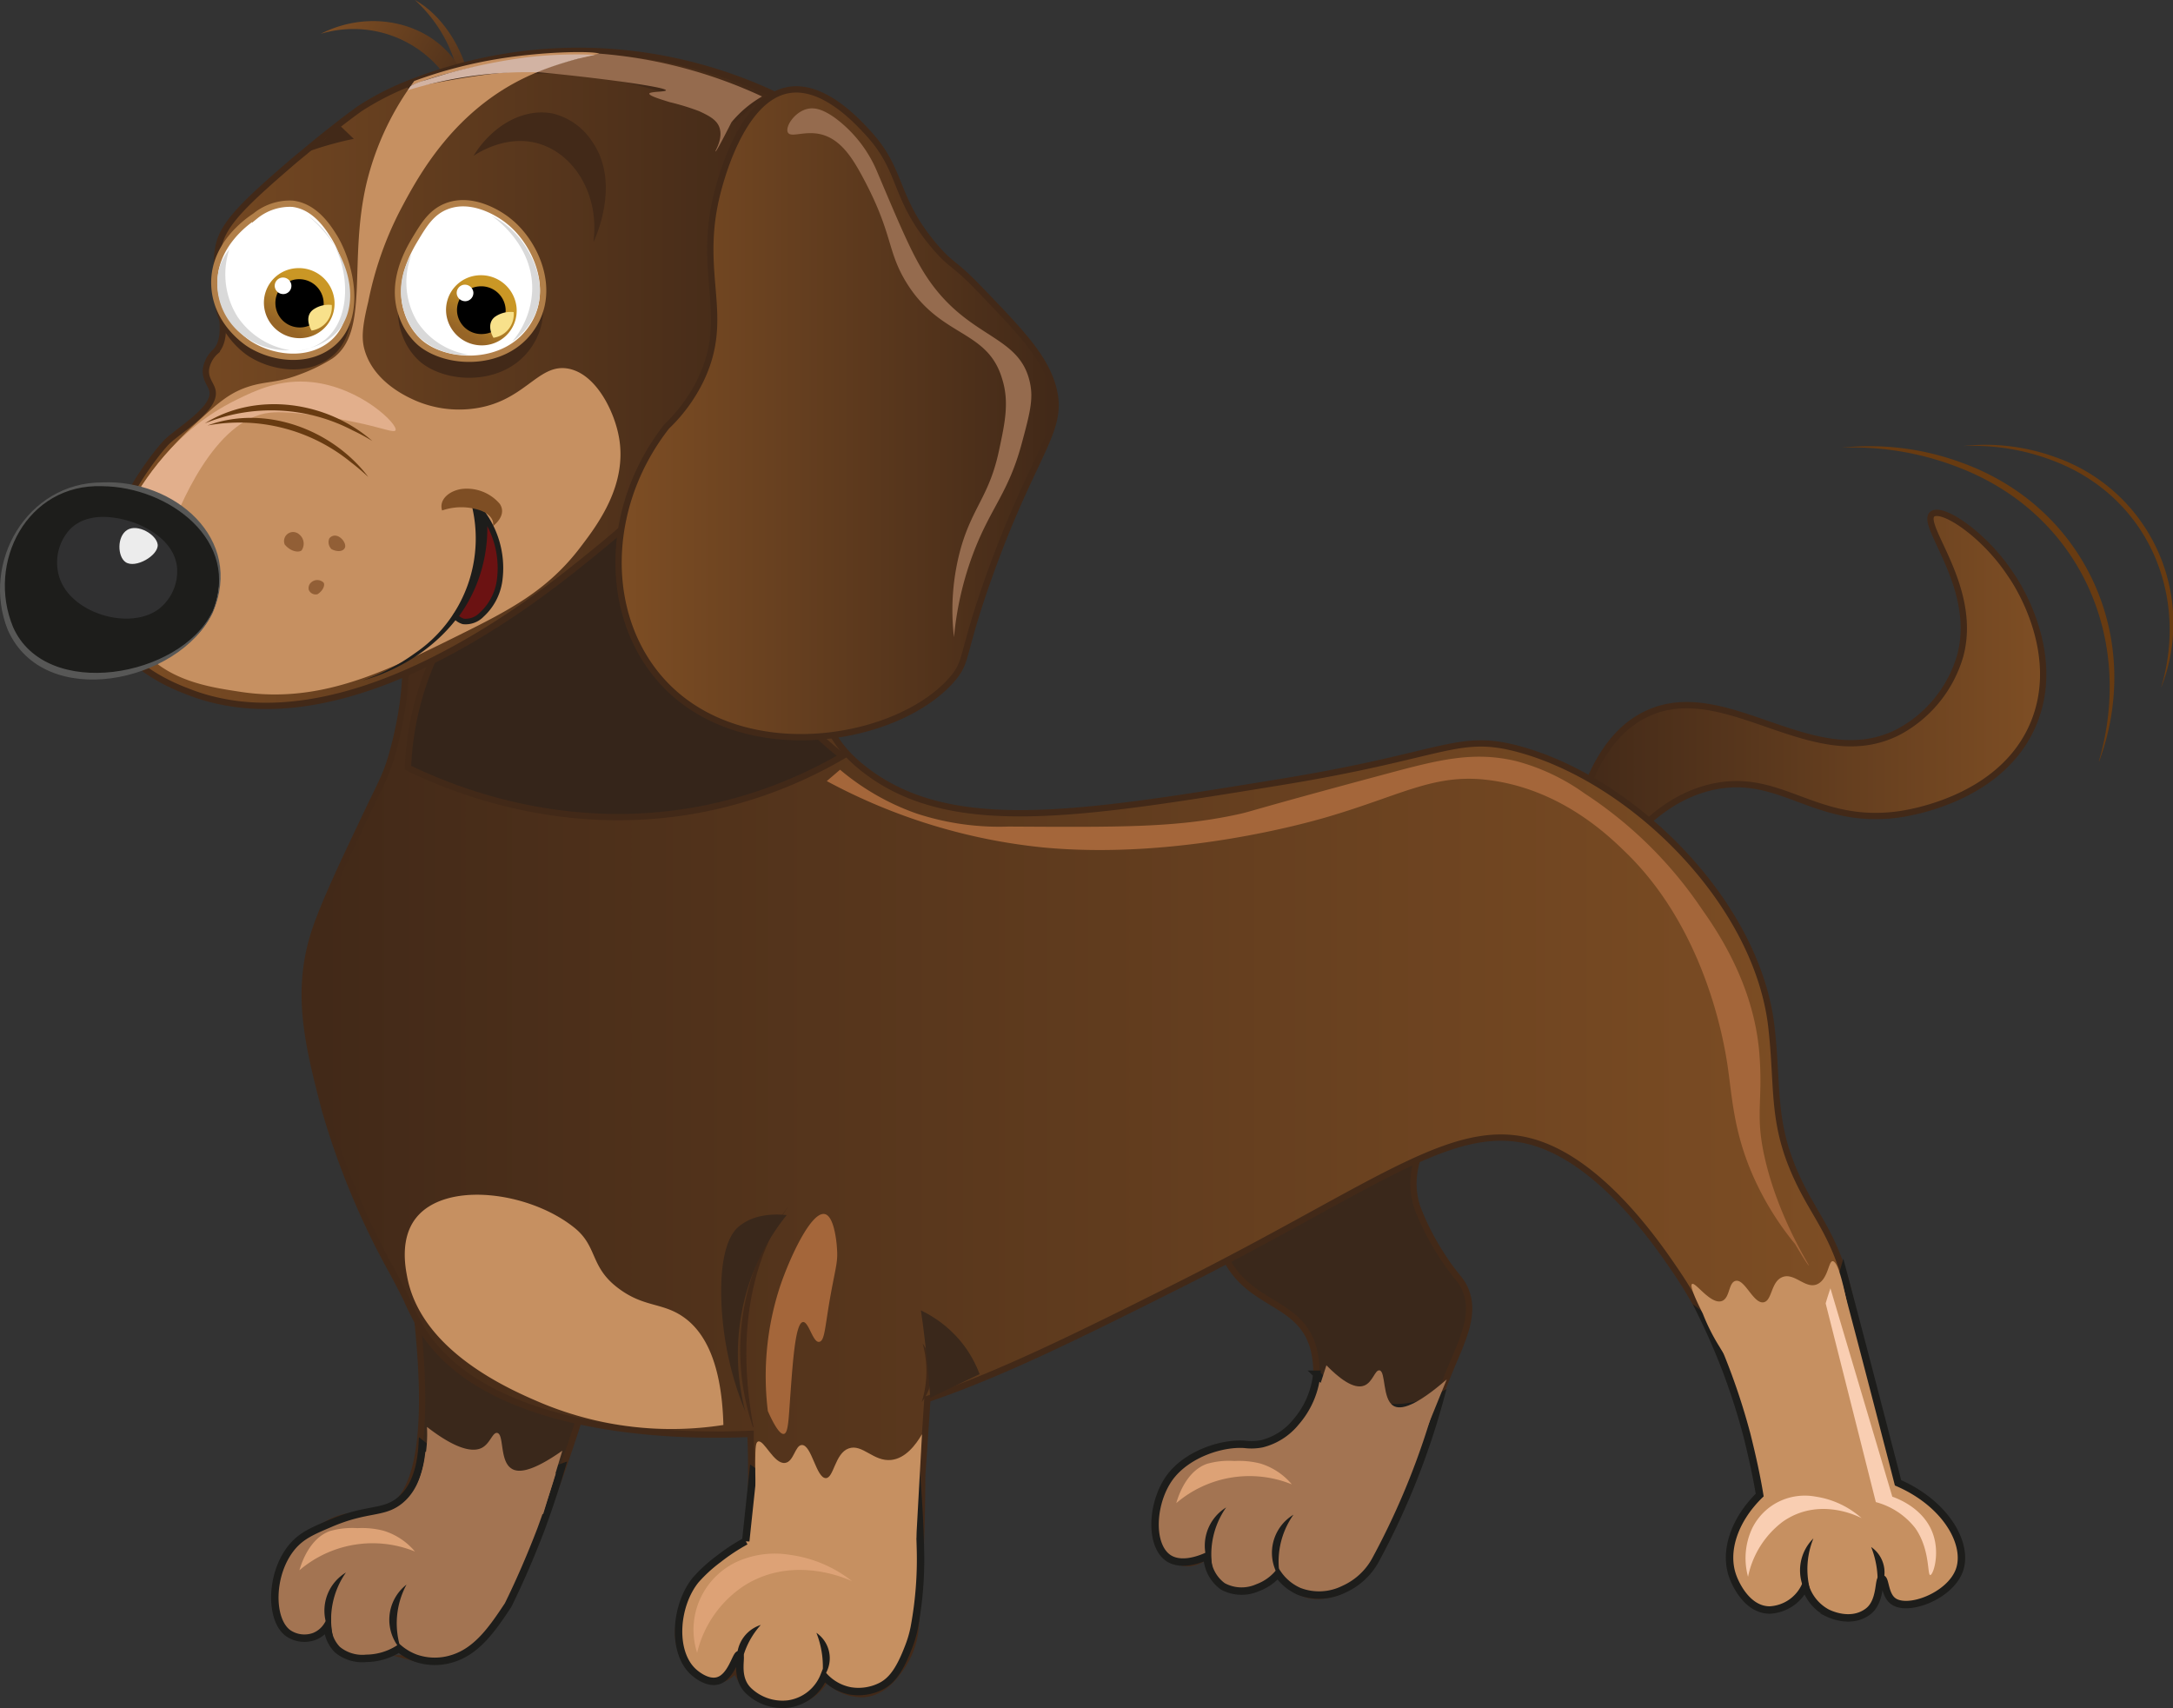 <svg id="Lager_1" data-name="Lager 1" xmlns="http://www.w3.org/2000/svg" xmlns:xlink="http://www.w3.org/1999/xlink" viewBox="0 0 292.79 230.16"><rect x="0" y="0" width="292.79" height="230.16" fill="#333333" stroke="none"/><defs><style>.cls-1,.cls-34{fill:#3a281b;}.cls-1,.cls-13,.cls-2,.cls-3,.cls-6,.cls-9{stroke:#422918;}.cls-1,.cls-11,.cls-13,.cls-2,.cls-29,.cls-3,.cls-4,.cls-6,.cls-9{stroke-miterlimit:10;}.cls-1,.cls-11,.cls-13,.cls-2,.cls-3,.cls-6,.cls-9{stroke-width:0.85px;}.cls-2{fill:url(#Namnlös_övertoning_9);}.cls-3{fill:url(#Namnlös_övertoning_9-2);}.cls-12,.cls-4{fill:#c69061;}.cls-29,.cls-35,.cls-36,.cls-4{stroke:#1d1d1b;}.cls-5{fill:#1d1d1b;}.cls-6{fill:#35251a;}.cls-7{fill:url(#Namnlös_övertoning_9-3);}.cls-8{fill:url(#Namnlös_övertoning_9-4);}.cls-9{fill:url(#Namnlös_övertoning_9-5);}.cls-10{fill:#422918;}.cls-11,.cls-18{fill:#fff;}.cls-11{stroke:#b17f49;}.cls-13{fill:url(#Namnlös_övertoning_9-6);}.cls-14{fill:#e2af8c;}.cls-15,.cls-16,.cls-17,.cls-18,.cls-19{fill-rule:evenodd;}.cls-15{fill:url(#GradientFill_2);}.cls-17{fill:#f8e18b;}.cls-19{fill:url(#GradientFill_2-2);}.cls-20{fill:#683b11;}.cls-21{fill:#d9d9d9;}.cls-22{fill:#575756;}.cls-23{fill:#925f36;}.cls-24{fill:#303031;}.cls-25{fill:#ececec;}.cls-26{fill:#956b4e;}.cls-27{fill:#d2b3a3;}.cls-28{fill:#7e4e24;}.cls-29,.cls-30{fill:#a37452;}.cls-31{fill:#a4663a;}.cls-32{fill:#f9ceb2;}.cls-33{fill:#dda276;}.cls-35,.cls-36{fill:#6b1212;stroke-linecap:round;stroke-linejoin:round;}.cls-36{stroke-width:0.75px;}</style><linearGradient id="Namnlös_övertoning_9" x1="17.49" y1="94" x2="81.03" y2="94" gradientTransform="matrix(-1, 0, 0, 1, 292.65, 0)" gradientUnits="userSpaceOnUse"><stop offset="0" stop-color="#7e4e24"/><stop offset="0.99" stop-color="#422918"/></linearGradient><linearGradient id="Namnlös_övertoning_9-2" x1="42.72" y1="145.86" x2="251.71" y2="145.86" xlink:href="#Namnlös_övertoning_9"/><linearGradient id="Namnlös_övertoning_9-3" x1="98.05" y1="1190.32" x2="120.94" y2="1190.32" gradientTransform="matrix(0.27, 0.96, -0.63, 0.17, 784.25, -302.47)" xlink:href="#Namnlös_övertoning_9"/><linearGradient id="Namnlös_övertoning_9-4" x1="-44.48" y1="362.83" x2="-19.49" y2="362.83" gradientTransform="translate(265.37 -286.95) rotate(30.36)" xlink:href="#Namnlös_övertoning_9"/><linearGradient id="Namnlös_övertoning_9-5" x1="97.5" y1="50.99" x2="190.28" y2="50.99" gradientTransform="translate(-84.05)" xlink:href="#Namnlös_övertoning_9"/><linearGradient id="Namnlös_övertoning_9-6" x1="167.27" y1="55.68" x2="226.13" y2="55.68" gradientTransform="translate(-84.05)" xlink:href="#Namnlös_övertoning_9"/><linearGradient id="GradientFill_2" x1="116.84" y1="40.21" x2="120.65" y2="35.62" gradientTransform="matrix(1.09, -0.09, 0.08, 1, -92.98, 13.95)" gradientUnits="userSpaceOnUse"><stop offset="0" stop-color="#966426"/><stop offset="1" stop-color="#ca9725"/></linearGradient><linearGradient id="GradientFill_2-2" x1="138.99" y1="43.21" x2="142.81" y2="38.63" xlink:href="#GradientFill_2"/></defs><path class="cls-1" d="M80.73,181.75c-.55,2-8.52,31.24-16.34,38.13-1.62,1.42-5.12,4.5-8.52,3.57a5.37,5.37,0,0,1-2.26-1.31,8.33,8.33,0,0,1-1.09.51,6.86,6.86,0,0,1-5.42.16,6.11,6.11,0,0,1-3-3.69,4.45,4.45,0,0,1-3.37,1.46A4,4,0,0,1,38,219c-2.11-2.87.46-10.15,5.43-13.34,3.57-2.3,6.09-1,8.53-2.15,4.18-1.95,6.88-10.4,2.72-36.26" transform="translate(0.12 0)"/><path class="cls-1" d="M191.7,149.92c1.62,3.27-2.84,6.62-.85,12.77a34.38,34.38,0,0,0,3.41,6.63c1.76,2.72,2.46,3,3.06,4.43,1.36,3.22-.25,6.52-1.87,10.38-4.1,9.81-2.72,10.18-8,21.69-1.77,3.87-3.31,6.85-6.5,8.31-.88.41-3.58,1.64-6,.3a5.67,5.67,0,0,1-2.46-3.23c-.27.31-2.87,3.29-5.47,2.65a4.85,4.85,0,0,1-1.68-.87,8.74,8.74,0,0,1-2.81-3.32c-1.81,1.2-2.89,1-3.41.86-2.58-.92-3.46-6.71-1.6-10.13,2.08-3.83,8.13-5.63,14.54-3.49a34.92,34.92,0,0,0,4.5-7.8,13.07,13.07,0,0,0,.27-7.52c-1.7-5.91-7.74-5.67-11.13-10.89-3.51-5.41-2.91-14.68,2.28-20.09C175.27,143.06,189.34,145.15,191.7,149.92Z" transform="translate(0.12 0)"/><path class="cls-2" d="M211.62,113.15c2.36-11.33,6.71-15.39,10.21-17,10.69-5,22.6,8.45,34,2.39a17,17,0,0,0,8.18-10.22c2.46-9.22-5.56-17.67-3.75-19.06,1.36-1,7.06,2.82,10.55,8.17C272,79.1,278,88.75,273.57,98.18s-16.12,11.32-18,11.57c-11.18,1.46-15.7-5.7-24.85-3.75-6.61,1.42-11.58,6.72-15.32,12.94Z" transform="translate(0.12 0)"/><path class="cls-3" d="M43.62,149.41A104.26,104.26,0,0,0,52,170c.16.31,1.29,2.28,2.66,5.06a40,40,0,0,0,2.11,4.13c9.74,15.47,39.85,14.19,44.25,14l0,.69a108.05,108.05,0,0,1-.88,18.54,6.17,6.17,0,0,0-3.23,0c-3.63,1.07-6.48,5.5-5.45,9.36.55,2.06,2.38,4.82,4.75,4.71a4.21,4.21,0,0,0,2.82-1.6,7,7,0,0,0,2.31,3.21,6.86,6.86,0,0,0,7.06.74,6.68,6.68,0,0,0,2.8-2.71,6.66,6.66,0,0,0,5,2.14c2.84-.21,4.48-2.67,5.22-3.76a11.18,11.18,0,0,0,1.87-5.79c.78-8,.84-17.61.85-19.92.24-3.43.47-6.87.7-10.3,9.85-3.35,20.09-8.42,33.35-15.06,28.27-14.16,38.34-23.47,49.7-19.06,8.69,3.37,15.68,13.78,18,17.21a58.41,58.41,0,0,1,6.24,12.18,9.13,9.13,0,0,0,2.51,2.61c3.89,2.63,9.81,1.9,15.27-1.46a38.15,38.15,0,0,0-1.64-13.42c-1.62-5.17-3.72-7.77-5.53-11.31-4.32-8.41-3.18-13-4.18-21.81-1.91-16.79-18.63-33.29-34.05-37.45-8.28-2.23-9.83.81-32,4.43-27.65,4.51-44.64,7.28-56.17-1.7-7.54-5.89-3.9-9.91-15.65-23.49C93.4,71.76,83.91,60.8,73.41,62.43c-10,1.57-15.67,13.81-16.68,16C53,86.63,56,88.87,53,100.56c-1,3.89-1.61,4.57-4.08,9.83-2,4.23-5.62,11.68-6.82,15.7C39.67,134.1,41.49,141.16,43.62,149.41Z" transform="translate(0.12 0)"/><path class="cls-4" d="M248.23,171.47q3,11.31,5.94,22.71.74,2.81,1.45,5.61c6.57,2.86,9.54,8.37,8.25,11.83s-7,5.59-8.93,4.09c-1.15-.87-1-3-1.5-3s-.07,3.06-1.85,4.41c-2.36,1.79-5.32.29-5.59.15a6.16,6.16,0,0,1-2.89-3.57,5.57,5.57,0,0,1-4.77,3.23c-3.16,0-4.71-3.8-4.93-4.38-1.33-3.42.13-7.75,3.57-11.11-.41-2.51-1-5.19-1.7-8a87.52,87.52,0,0,0-5.92-16,12.39,12.39,0,0,0,10.17,2.36A12,12,0,0,0,248.23,171.47Z" transform="translate(0.12 0)"/><path class="cls-5" d="M244.22,207.28a11,11,0,0,0,.25,8.86,6.06,6.06,0,0,1-.25-8.86Z" transform="translate(0.12 0)"/><path class="cls-5" d="M252,208.44a4.15,4.15,0,0,1,.77,6.16,12.35,12.35,0,0,0-.77-6.16Z" transform="translate(0.12 0)"/><path class="cls-6" d="M113.38,101.88a60.61,60.61,0,0,1-19.21,7.19c-18.42,3.47-33.37-2.74-39.32-5.62a39.91,39.91,0,0,1,4.33-16.62C66.85,72,85,61.2,93.17,65.85c7,4,2.41,16.85,14.28,30.45A41.32,41.32,0,0,0,113.38,101.88Z" transform="translate(0.12 0)"/><path class="cls-7" d="M59,22.86c.42-.42,3.35-3.43,3.09-9.42A19.39,19.39,0,0,0,55.78,0c4.6,2.54,7.81,8.81,7.73,14.33C63.43,20.58,59.18,22.76,59,22.86Z" transform="translate(0.12 0)"/><path class="cls-8" d="M62.14,21.48c.16-.9,1.2-7.27-3.18-12.42a15.32,15.32,0,0,0-15.87-4.5C49.71,1.19,57.4,3,61.1,8.09,65.29,13.89,62.29,21.13,62.14,21.48Z" transform="translate(0.12 0)"/><path class="cls-9" d="M104.28,12.78A62.5,62.5,0,0,0,81.05,6.93,61.66,61.66,0,0,0,55.62,11a36.62,36.62,0,0,0-7.25,3.63c-3.36,2.4-7.46,5.85-7.46,5.85l-1.22,1C33.27,27,30,30,29.36,33.08c-1.16,5.38,2.08,11.65-.44,14.29a4,4,0,0,0-1.29,2.39c-.13,1.28.66,2,.86,2.8.66,2.54-4.84,5.53-6.35,7.21C19.21,63,10.71,75.05,14.34,84c2.4,5.92,8.87,8.43,11,9.24,21,8.14,46.87-12.6,53.12-17.62,8.46-6.78,24.8-20.29,27.44-42.44A53.5,53.5,0,0,0,104.28,12.78ZM98.8,16C87.86,10.46,79,9.39,72.88,9.47h-.35c-8.42.16-17.24,2.57-17.34,2.15h0l.06-.07A35.91,35.91,0,0,1,60.5,9.83a61.3,61.3,0,0,1,17.84-2c1.11,0,2.26.1,3.43.21a61.09,61.09,0,0,1,19.92,5.35Z" transform="translate(0.12 0)"/><path class="cls-10" d="M56.5,48.75A8.64,8.64,0,0,1,54,44.91c-1.54-4.47.91-8.61,1.87-10.23C57,32.82,58,31.15,60,30.35c3.92-1.55,8,1.63,8.44,1.95C72,35.17,75,41.65,71.52,46.72,68,52,60.18,51.81,56.5,48.75Z" transform="translate(0.12 0)"/><path class="cls-11" d="M56.5,46.2A8.64,8.64,0,0,1,54,42.36c-1.54-4.47.91-8.61,1.87-10.22C57,30.27,58,28.61,60,27.81c3.92-1.56,8,1.62,8.44,2C72,32.62,75,39.11,71.52,44.18,68,49.41,60.18,49.26,56.5,46.2Z" transform="translate(0.12 0)"/><path class="cls-10" d="M28.78,40.39c-.39-5.65,4.61-9,5.49-9.59a7.39,7.39,0,0,1,5-1.66c3.18.36,5,3.46,5.69,4.56,2.23,3.74,3.88,11.13-.57,14.49-3.24,2.45-7.78,1.74-10.68,0C33.3,48,29.12,45.33,28.78,40.39Z" transform="translate(0.12 0)"/><path class="cls-11" d="M28.78,38.69c-.39-5.65,4.61-9,5.49-9.58a7.39,7.39,0,0,1,5-1.66c3.18.35,5,3.46,5.69,4.55,2.23,3.74,3.88,11.13-.57,14.49-3.24,2.45-7.78,1.74-10.68,0C33.3,46.26,29.12,43.63,28.78,38.69Z" transform="translate(0.12 0)"/><path class="cls-12" d="M60.5,9.83a35.91,35.91,0,0,0-5.25,1.71c.11-.17.24-.34.37-.52a.44.44,0,0,1,.08-.11A60.9,60.9,0,0,1,65.77,8.15c7.5-1.37,14.8-1.26,14.83-.89,0,.09-.41.25-2.26.55A61.3,61.3,0,0,0,60.5,9.83Z" transform="translate(0.12 0)"/><path class="cls-12" d="M78.16,73.63c-4.52,6-9.77,8.63-16.54,12-10,4.95-18.65,9.25-29.45,7.57-4.2-.64-10-1.49-13.64-6.27-4-5.27-3.79-13.38.16-21a46,46,0,0,1,7.49-8.8c3-2.78,4.57-4.17,7.08-5s3.84-.45,7.14-1.73a23.46,23.46,0,0,0,4.26-2.09c5.12-3.57,2.09-13,4.62-23.68a38.14,38.14,0,0,1,5.91-13c.1.42,8.92-2,17.34-2.15h.35a31.78,31.78,0,0,0-4,1.88c-8.67,4.88-12.9,12.85-15.09,17A46.57,46.57,0,0,0,49.5,40.65c-.9,3.7-.91,5.2-.43,6.72,1.34,4.24,5.79,6.16,6.85,6.63a14.9,14.9,0,0,0,7.47,1.09c7.14-.78,8.87-6.14,13-5.43,3.75.65,6.21,5.66,6.86,9.1C84.51,65.26,80.38,70.71,78.16,73.63Z" transform="translate(0.12 0)"/><path class="cls-5" d="M64.83,66.7c3,11.85-5,21.86-16.12,25A27,27,0,0,0,55.81,88a18.7,18.7,0,0,0,7.38-20.84l1.64-.44Z" transform="translate(0.12 0)"/><path class="cls-13" d="M89.71,57.46a22,22,0,0,0,4.62-6.35c4-8.43-.35-13.79,2-24.26.41-1.81,3.26-13.62,9.82-14.72,4.63-.79,9.14,4.09,10.68,5.77,4.77,5.16,3.4,8.74,9,15.31,2.26,2.67,2.45,2,6.06,5.77,5.48,5.68,8.64,9,9.82,13,1.76,6.05-2.48,8.54-8.67,26-3.69,10.41-2.73,11.09-4.9,13.58-7.76,8.89-30.36,12.27-40.43-1.45C81.17,81.21,81.74,67.66,89.71,57.46Z" transform="translate(0.12 0)"/><path class="cls-14" d="M17,68.81c2.06-3.93,6.51-10.91,14.73-14.94,2.62-1.29,5.89-2.84,10.18-2.38,6.6.7,11.66,5.73,11.26,6.49-.18.34-1.43-.19-4.33-.86-4.43-1-10-1.79-12.56-1.52-7.55.8-12.37,13-13.65,16.46Z" transform="translate(0.12 0)"/><path class="cls-15" d="M39.76,36.14a4.66,4.66,0,0,0-4.3,5.09,4.81,4.81,0,0,0,5.18,4.32,4.67,4.67,0,0,0,4.3-5.09A4.81,4.81,0,0,0,39.76,36.14Z" transform="translate(0.12 0)"/><path class="cls-16" d="M39.9,37.63A3.19,3.19,0,0,0,37,41.11a3.28,3.28,0,0,0,3.54,3,3.19,3.19,0,0,0,2.94-3.48A3.3,3.3,0,0,0,39.9,37.63Z" transform="translate(0.12 0)"/><path class="cls-17" d="M41.86,44.54a3.19,3.19,0,0,0,2.72-3.45v0a3.59,3.59,0,0,0-2.37.54C41,42.38,41.43,43.81,41.86,44.54Z" transform="translate(0.12 0)"/><path class="cls-18" d="M37.9,37.4a1.12,1.12,0,0,0-1,1.22,1.15,1.15,0,0,0,1.24,1,1.11,1.11,0,0,0,1-1.21A1.14,1.14,0,0,0,37.9,37.4Z" transform="translate(0.12 0)"/><path class="cls-19" d="M64.27,37.1A4.67,4.67,0,0,0,60,42.19a4.82,4.82,0,0,0,5.18,4.33,4.68,4.68,0,0,0,4.3-5.1A4.82,4.82,0,0,0,64.27,37.1Z" transform="translate(0.12 0)"/><path class="cls-16" d="M64.41,38.59a3.2,3.2,0,0,0-2.94,3.48A3.28,3.28,0,0,0,65,45,3.18,3.18,0,0,0,68,41.55,3.29,3.29,0,0,0,64.41,38.59Z" transform="translate(0.12 0)"/><path class="cls-17" d="M66.37,45.51a3.19,3.19,0,0,0,2.72-3.46v0a3.66,3.66,0,0,0-2.37.54C65.51,43.34,65.94,44.78,66.37,45.51Z" transform="translate(0.12 0)"/><path class="cls-18" d="M62.42,38.36a1.12,1.12,0,0,0-1,1.22,1.15,1.15,0,0,0,1.24,1,1.12,1.12,0,0,0,1-1.22A1.16,1.16,0,0,0,62.42,38.36Z" transform="translate(0.12 0)"/><path class="cls-20" d="M27.84,57.33c7.73-2.86,16.79.5,21.66,6.93-.74-.67-1.49-1.33-2.28-1.93a23.73,23.73,0,0,0-19.38-5Z" transform="translate(0.12 0)"/><path class="cls-20" d="M27.44,57.07c7-4.39,16.52-3,22.61,2.35A26.67,26.67,0,0,0,47.42,58a23.69,23.69,0,0,0-20-.93Z" transform="translate(0.12 0)"/><path class="cls-21" d="M66.08,29.05c.4.27,5.63,3.85,5.51,10a11.44,11.44,0,0,1-2.71,7A8.94,8.94,0,0,0,72.13,42c1.85-5-2-9.63-2.38-10.07A11.57,11.57,0,0,0,66.08,29.05Z" transform="translate(0.12 0)"/><path class="cls-21" d="M55.35,34.27a10.3,10.3,0,0,0,.76,9.09,10.12,10.12,0,0,0,7,4.44,9.06,9.06,0,0,1-7-2.6A9.2,9.2,0,0,1,55.35,34.27Z" transform="translate(0.12 0)"/><path class="cls-21" d="M41.38,29.07c5.65,4.71,7,11.38,4.44,15-1.67,2.41-4.69,3.06-6.07,3.25a7.33,7.33,0,0,0,3.94-1.56c3.49-2.89,3.3-9.08,1.05-13.06A11.59,11.59,0,0,0,41.38,29.07Z" transform="translate(0.12 0)"/><path class="cls-21" d="M30.77,33.62a10.76,10.76,0,0,0,1.16,9.13,10.63,10.63,0,0,0,7,4.44,9.7,9.7,0,0,1-7-2.6,8.74,8.74,0,0,1-2.57-8.26A7.23,7.23,0,0,1,30.77,33.62Z" transform="translate(0.12 0)"/><path class="cls-5" d="M28.49,82.58a11.68,11.68,0,0,0,0-9.24c-3.55-7.49-16.88-11.35-24-4.62-5,4.78-5.7,13.73-1.73,18.48C8.8,94.4,24.56,90.94,28.49,82.58Z" transform="translate(0.12 0)"/><path class="cls-22" d="M28.45,82.57c4.11-9.71-5.9-17-14.8-17.06-10.13-.37-15.62,10.31-12,19,4.44,10,22.54,6.71,26.79-2Zm.08,0C24,92,5.83,95.89.93,84.88-2.71,75.79,3.52,65,13.64,65c9.59-.45,19.25,7.52,14.89,17.57Z" transform="translate(0.12 0)"/><path class="cls-23" d="M38.24,73.36A1.22,1.22,0,0,1,40.19,72a1.6,1.6,0,0,1,.32,2.17C40.07,74.49,39,74.3,38.24,73.36Z" transform="translate(0.12 0)"/><path class="cls-23" d="M44.56,74a1.3,1.3,0,0,1-.31-1.45.94.94,0,0,1,1-.35c.7.17,1.28,1.06,1.12,1.55S45.48,74.46,44.56,74Z" transform="translate(0.12 0)"/><path class="cls-23" d="M42.67,80.06a1,1,0,0,1-1.18-.57,1,1,0,0,1,.3-1,1.22,1.22,0,0,1,1.68,0C43.7,78.77,43.46,79.56,42.67,80.06Z" transform="translate(0.12 0)"/><path class="cls-10" d="M63.68,21c.63-.42,4.63-3,9-1.58,4.72,1.51,8,7,7.15,13.21.21-.42,3.8-8-.22-13.64a8.82,8.82,0,0,0-5.19-3.68C70.62,14.51,66.32,16.73,63.68,21Z" transform="translate(0.12 0)"/><path class="cls-10" d="M47.55,18.71c-.7.14-1.76.37-3,.72C42.45,20,41,20.61,40.91,20.5s.94-.47,2-1.21a10.9,10.9,0,0,0,2.61-2.53Z" transform="translate(0.12 0)"/><path class="cls-24" d="M7.92,77.91a6.64,6.64,0,0,1,1.3-6.5c3.17-3.37,9-.9,9.33-.75.93.41,4.76,2.1,5.18,5.73A6.45,6.45,0,0,1,21.35,82C17.48,85,9.57,82.73,7.92,77.91Z" transform="translate(0.12 0)"/><path class="cls-25" d="M16.8,75.74c-1.09-.74-1.19-3.44.21-4.33s4,.63,4.12,2C21.21,74.86,18.12,76.65,16.8,75.74Z" transform="translate(0.12 0)"/><path class="cls-26" d="M110.45,18.09c2.68.63,4.27,3.2,5.54,5.53,4.23,7.79,3.34,10,5.92,14.29,4.6,7.65,11,6.37,13,13.14,1,3.18.34,6.06-.43,9.68-1.28,6-3.46,7.48-5.06,12.85a31.15,31.15,0,0,0-1,12.27,43.33,43.33,0,0,1,2.75-11.7c2.28-5.84,4.6-7.84,6.35-14.29,1.08-4,1.62-6,1.15-8.23-1.36-6.56-8.12-5.84-13.71-14-2-2.91-3.64-6.8-6.93-14.58a17.36,17.36,0,0,0-5.69-7.2c-1.66-1.17-2.76-1.4-3.7-1.17-1.73.42-3,2.42-2.6,3.17S108.28,17.58,110.45,18.09Z" transform="translate(0.12 0)"/><path class="cls-26" d="M102.56,13a15.16,15.16,0,0,0-2.31,1.63,15.42,15.42,0,0,0-1.81,1.84c-1.66,3.27-2.1,4-2.16,3.93s1.11-1.79.5-3.32c-.4-1-1.47-1.53-2.67-2.09a31.63,31.63,0,0,0-4-1.23c-1.49-.46-2.78-.87-2.74-1.15s2.22-.22,2.24-.44c0-.38-6.36-1.22-6.36-1.22-2.62-.35-6.39-.81-11.06-1.25a34.4,34.4,0,0,1,3.66-1.29c.85-.25,1.68-.46,2.46-.64l2.26-.55a63.79,63.79,0,0,1,22,5.78Z" transform="translate(0.12 0)"/><path class="cls-27" d="M80.08,7.39a42.38,42.38,0,0,0-4.2,1.06c-1.33.4-2.54.84-3.66,1.29a55.4,55.4,0,0,0-6.86.27,54.66,54.66,0,0,0-10.53,2.15l.36-.54h0l.06-.07a9.73,9.73,0,0,1,1.94-.74c1.35-.42,2.43-.75,3.31-1A77.78,77.78,0,0,1,70.72,7.74,57.85,57.85,0,0,1,80.08,7.39Z" transform="translate(0.12 0)"/><path class="cls-28" d="M59.45,68.78a7.93,7.93,0,0,1,5.18,0c1.23.47,1.86,1.28,1.67,2.11.21-.17,1.92-1.5.92-3a5.83,5.83,0,0,0-5.18-2C60.29,66.17,59,67.39,59.45,68.78Z" transform="translate(0.12 0)"/><path class="cls-12" d="M97.35,192c-.24-9.11-2.94-12.89-5.49-14.62-2.87-1.95-5.38-1.2-8.92-4s-2.58-5.45-5.62-7.92c-6.07-4.93-17.51-6.42-21.45-1.27-2.08,2.72-1.39,6.48-1.14,7.78C56.6,182.15,68.78,187.33,73,189.11A45.55,45.55,0,0,0,97.35,192Z" transform="translate(0.12 0)"/><path class="cls-4" d="M107.36,202.35l-6-4.14c-.33,3.15-.67,6.3-1,9.44a26.24,26.24,0,0,0-3.67,2.42,19.94,19.94,0,0,0-3.07,2.81c-2.72,3.34-3.25,9.51-.43,12.27.11.12,1.85,1.78,3.44,1.31,1.83-.54,2.43-3.65,2.86-3.52s-.51,2.59.86,4.43a4.12,4.12,0,0,0,.68.7,6.62,6.62,0,0,0,5.11,1.52,6.09,6.09,0,0,0,4.76-3.76,6.38,6.38,0,0,0,3.57,2,6.76,6.76,0,0,0,4.21-.68c1.44-.78,2.48-2.24,3.65-5.32a15,15,0,0,0,.74-2.55,50.26,50.26,0,0,0,.82-10.87c-.08-3-.26-6.75-.65-11-2.93,3.06-5.19,3.59-6.72,3.51s-2.11-.68-3.75-.68A9.16,9.16,0,0,0,107.36,202.35Z" transform="translate(0.12 0)"/><path class="cls-29" d="M75.53,197.73a19.45,19.45,0,0,1-18.76-3.1c-.25,4.42-1.7,6.5-3.06,7.58-2.27,1.8-4.4.91-9.45,3.11-2.37,1-3.72,1.62-4.93,3-3.11,3.6-3.13,10-.58,11.76a3.89,3.89,0,0,0,3.48.41A3.67,3.67,0,0,0,44,219a4.72,4.72,0,0,0,1.33,3.26,5.28,5.28,0,0,0,3.92,1.18,8.24,8.24,0,0,0,4.4-1.33,7.46,7.46,0,0,0,2.26,1.31,7.89,7.89,0,0,0,5.11,0c3.27-1.08,5.32-4.14,7.32-7.15h0c1.51-3.07,3-6.48,4.43-10.21C73.83,203.17,74.75,200.38,75.53,197.73Z" transform="translate(0.12 0)"/><path class="cls-20" d="M282.69,102.54C287.51,86,280.11,69.28,263.84,63A39.25,39.25,0,0,0,248,60.32a35.75,35.75,0,0,1,16.14,2c16.74,6,24.68,23.7,18.58,40.27Z" transform="translate(0.12 0)"/><path class="cls-20" d="M291.1,92.53c3.72-12.65-2-25.65-14.51-30.43a30,30,0,0,0-12.21-2,27.47,27.47,0,0,1,12.42,1.49,23.7,23.7,0,0,1,14.3,31Z" transform="translate(0.12 0)"/><path class="cls-29" d="M194,188.14a13.73,13.73,0,0,1-5.37,1.51c-6.12.4-10.44-3.62-11.33-4.49a11.65,11.65,0,0,1-2.82,6.46,8.55,8.55,0,0,1-4.57,2.91,7.26,7.26,0,0,1-2.32.08c-3.08-.22-7.64,1.27-10,4.33-2.57,3.39-2.9,9.38-.17,11.06,1.67,1,4,.17,5.11-.34a5.13,5.13,0,0,0,2.11,4.08,5.31,5.31,0,0,0,4.7.18,6.64,6.64,0,0,0,2.72-1.87,6.8,6.8,0,0,0,2.89,2.38,7.5,7.5,0,0,0,6-.3,9.07,9.07,0,0,0,4.34-4.08A101.59,101.59,0,0,0,194,188.14Z" transform="translate(0.12 0)"/><path class="cls-30" d="M194.81,185.86c-4.14,3.59-6.18,4.17-7.19,3.55-1.5-.92-1-4.64-1.87-4.77-.62-.08-.89,1.59-2.05,2.05-1.45.57-3.48-1.08-5.1-2.73l-2.9,8.93,15.15,2.72Z" transform="translate(0.12 0)"/><path class="cls-30" d="M75.65,195.46c-4.26,3-6.06,3-6.91,2.37-1.55-1.06-.93-4.61-1.87-4.76-.62-.1-.94,1.41-2.05,2s-3.3.38-7.41-2.81a18.1,18.1,0,0,1-1.79,8.88L73.07,204Z" transform="translate(0.12 0)"/><path class="cls-12" d="M249.41,179.37c-1.24-7.65-2.07-9.47-2.62-9.44s-.61,2.56-2.15,3.14-3-1.62-4.59-1-1.37,3.22-2.56,3.4c-1.36.21-2.51-3.16-3.74-2.89-1,.2-.75,2.34-1.88,2.72-1.48.51-3.57-2.61-4-2.3-.23.16,0,1.13,1.45,4a26.47,26.47,0,0,0,2.25,4.47,16.92,16.92,0,0,0,2.56,3.36C236.59,186.81,242.87,184.31,249.41,179.37Z" transform="translate(0.12 0)"/><path class="cls-12" d="M123.34,207.24q.39-7,.77-14c-.84,1.44-2.22,3.26-4.14,3.47-2.41.26-3.88-2.21-5.74-1.55s-2,4-3.08,4c-1.29,0-1.91-4.49-3.22-4.46-.92,0-1.08,2.25-2.26,2.41-1.51.22-2.85-3.18-3.65-2.88-.3.11-.37.66-.38,2.7,0,2.28.06,4,.06,4.21.15,3.65-.4,4.42-.12,5.24C102.2,208.18,106.77,209.42,123.34,207.24Z" transform="translate(0.12 0)"/><path class="cls-10" d="M106,162.71c-5.92,8.68-6.48,19.54-4.59,29.58l-.08,0a32.22,32.22,0,0,1,4.67-29.6Z" transform="translate(0.12 0)"/><path class="cls-10" d="M124.07,188.92a13.92,13.92,0,0,0,.12-7.91,6.56,6.56,0,0,1-.12,7.91Z" transform="translate(0.12 0)"/><path class="cls-31" d="M111,163.58c-1.81-.37-4.67,5.78-6,9.7a38.76,38.76,0,0,0-1.66,16.85c.66,1.48,1.56,3.2,2.17,3.07s.63-2.1.9-5.75c.34-4.65.7-9.2,1.66-9.32.77-.09,1.33,2.76,2.16,2.67s.76-2,1.67-6.88c.62-3.3.88-4,.76-5.62C112.64,167.78,112.35,163.85,111,163.58Z" transform="translate(0.12 0)"/><path class="cls-31" d="M213.36,106.89a28.25,28.25,0,0,0-9.19-4.34c-5.76-1.37-10.41-.18-17.32,1.67-20,5.36-18.06,5.07-20.68,5.61-8,1.68-15.49,1.63-30.38,1.54a35.71,35.71,0,0,1-12.51-1.79,32.94,32.94,0,0,1-10.21-5.87l-1.79,1.53a77.83,77.83,0,0,0,29.11,8.94c18.05,1.72,35.9-3.39,38.29-4.09,10.62-3.12,14.78-6.15,22.73-4.85,8.87,1.45,14.85,7,17.36,9.45,10.79,10.34,13.35,25.4,13.86,28.74.67,4.45.8,9.37,3.84,15.85a39.8,39.8,0,0,0,5.28,8.34c1.41,2.39,1.81,2.93,1.87,2.9s-3.8-6-5.7-13.45c-1.74-6.8-.42-8.27-1-15.32-.4-4.59-2-11.23-7.66-19.15A55.78,55.78,0,0,0,213.36,106.89Z" transform="translate(0.12 0)"/><path class="cls-32" d="M246.51,173.58l8.34,28.08c.77.27,4.23,1.58,5.45,4.94,1,2.72.07,5.61-.34,5.62s0-3.42-2-6.3a10,10,0,0,0-5.33-3.53q-3.37-13.38-6.76-26.77C246.06,174.94,246.29,174.26,246.51,173.58Z" transform="translate(0.12 0)"/><path class="cls-5" d="M174.16,204.09a10.92,10.92,0,0,0-1.74,8.68,6,6,0,0,1,1.74-8.68Z" transform="translate(0.12 0)"/><path class="cls-5" d="M165.09,203.11a11,11,0,0,0-1.74,8.69,6.06,6.06,0,0,1,1.74-8.69Z" transform="translate(0.12 0)"/><path class="cls-5" d="M54.65,213.51a11,11,0,0,0-.7,8.83,6,6,0,0,1,.7-8.83Z" transform="translate(0.12 0)"/><path class="cls-5" d="M46.49,211.88a11,11,0,0,0-1.74,8.68,6,6,0,0,1,1.74-8.68Z" transform="translate(0.12 0)"/><path class="cls-5" d="M102.39,218.94a10.81,10.81,0,0,0-2.76,6.34,4.59,4.59,0,0,1,2.76-6.34Z" transform="translate(0.12 0)"/><path class="cls-5" d="M109.88,220a4.16,4.16,0,0,1,.77,6.17,12.39,12.39,0,0,0-.77-6.17Z" transform="translate(0.12 0)"/><path class="cls-33" d="M106.26,209.49a12.36,12.36,0,0,0-6,.51,10.1,10.1,0,0,0-6.45,12.69,15,15,0,0,1,6.39-9.07c6.7-4.21,14-.8,14.49-.57A17.2,17.2,0,0,0,106.26,209.49Z" transform="translate(0.12 0)"/><path class="cls-33" d="M48.05,205.9a11,11,0,0,0-3.74.4c-2.72,1-3.8,4.28-4.09,5.28a15.17,15.17,0,0,1,15.57-2.53,8.9,8.9,0,0,0-4.26-2.81A11.7,11.7,0,0,0,48.05,205.9Z" transform="translate(0.12 0)"/><path class="cls-32" d="M244.51,201.65a8,8,0,0,0-4.37.42,7.87,7.87,0,0,0-4.17,3.85,9.49,9.49,0,0,0-.56,6.53,12.4,12.4,0,0,1,4.68-7.42c4.92-3.45,10.28-.66,10.63-.47A12,12,0,0,0,244.51,201.65Z" transform="translate(0.12 0)"/><path class="cls-33" d="M166.2,196.85a10.71,10.71,0,0,0-3.74.4c-2.72,1-3.8,4.27-4.09,5.28A15.17,15.17,0,0,1,173.94,200a8.93,8.93,0,0,0-4.25-2.81A11.77,11.77,0,0,0,166.2,196.85Z" transform="translate(0.12 0)"/><path class="cls-34" d="M105.88,163.72a29.82,29.82,0,0,0-5.24,9.77,30.48,30.48,0,0,0-.34,16.69,43.44,43.44,0,0,1-3.23-15.07c-.22-7.43,1.74-9.31,2.29-9.79C101.51,163.47,104.46,163.57,105.88,163.72Z" transform="translate(0.12 0)"/><path class="cls-34" d="M131.87,185.15a15.63,15.63,0,0,0-2.21-4,15.82,15.82,0,0,0-5.7-4.59q.41,2.74.72,5.68.34,3.15.54,6.09Z" transform="translate(0.12 0)"/><path class="cls-35" d="M178.44,63.57" transform="translate(0.12 0)"/><path class="cls-36" d="M65.09,69.43a12.5,12.5,0,0,1,2.1,8.83,7.65,7.65,0,0,1-2.41,4.56,3,3,0,0,1-2.46.91,2.15,2.15,0,0,1-1.07-.7,19.41,19.41,0,0,0,2.5-4.45A20,20,0,0,0,65.09,69.43Z" transform="translate(0.12 0)"/></svg>